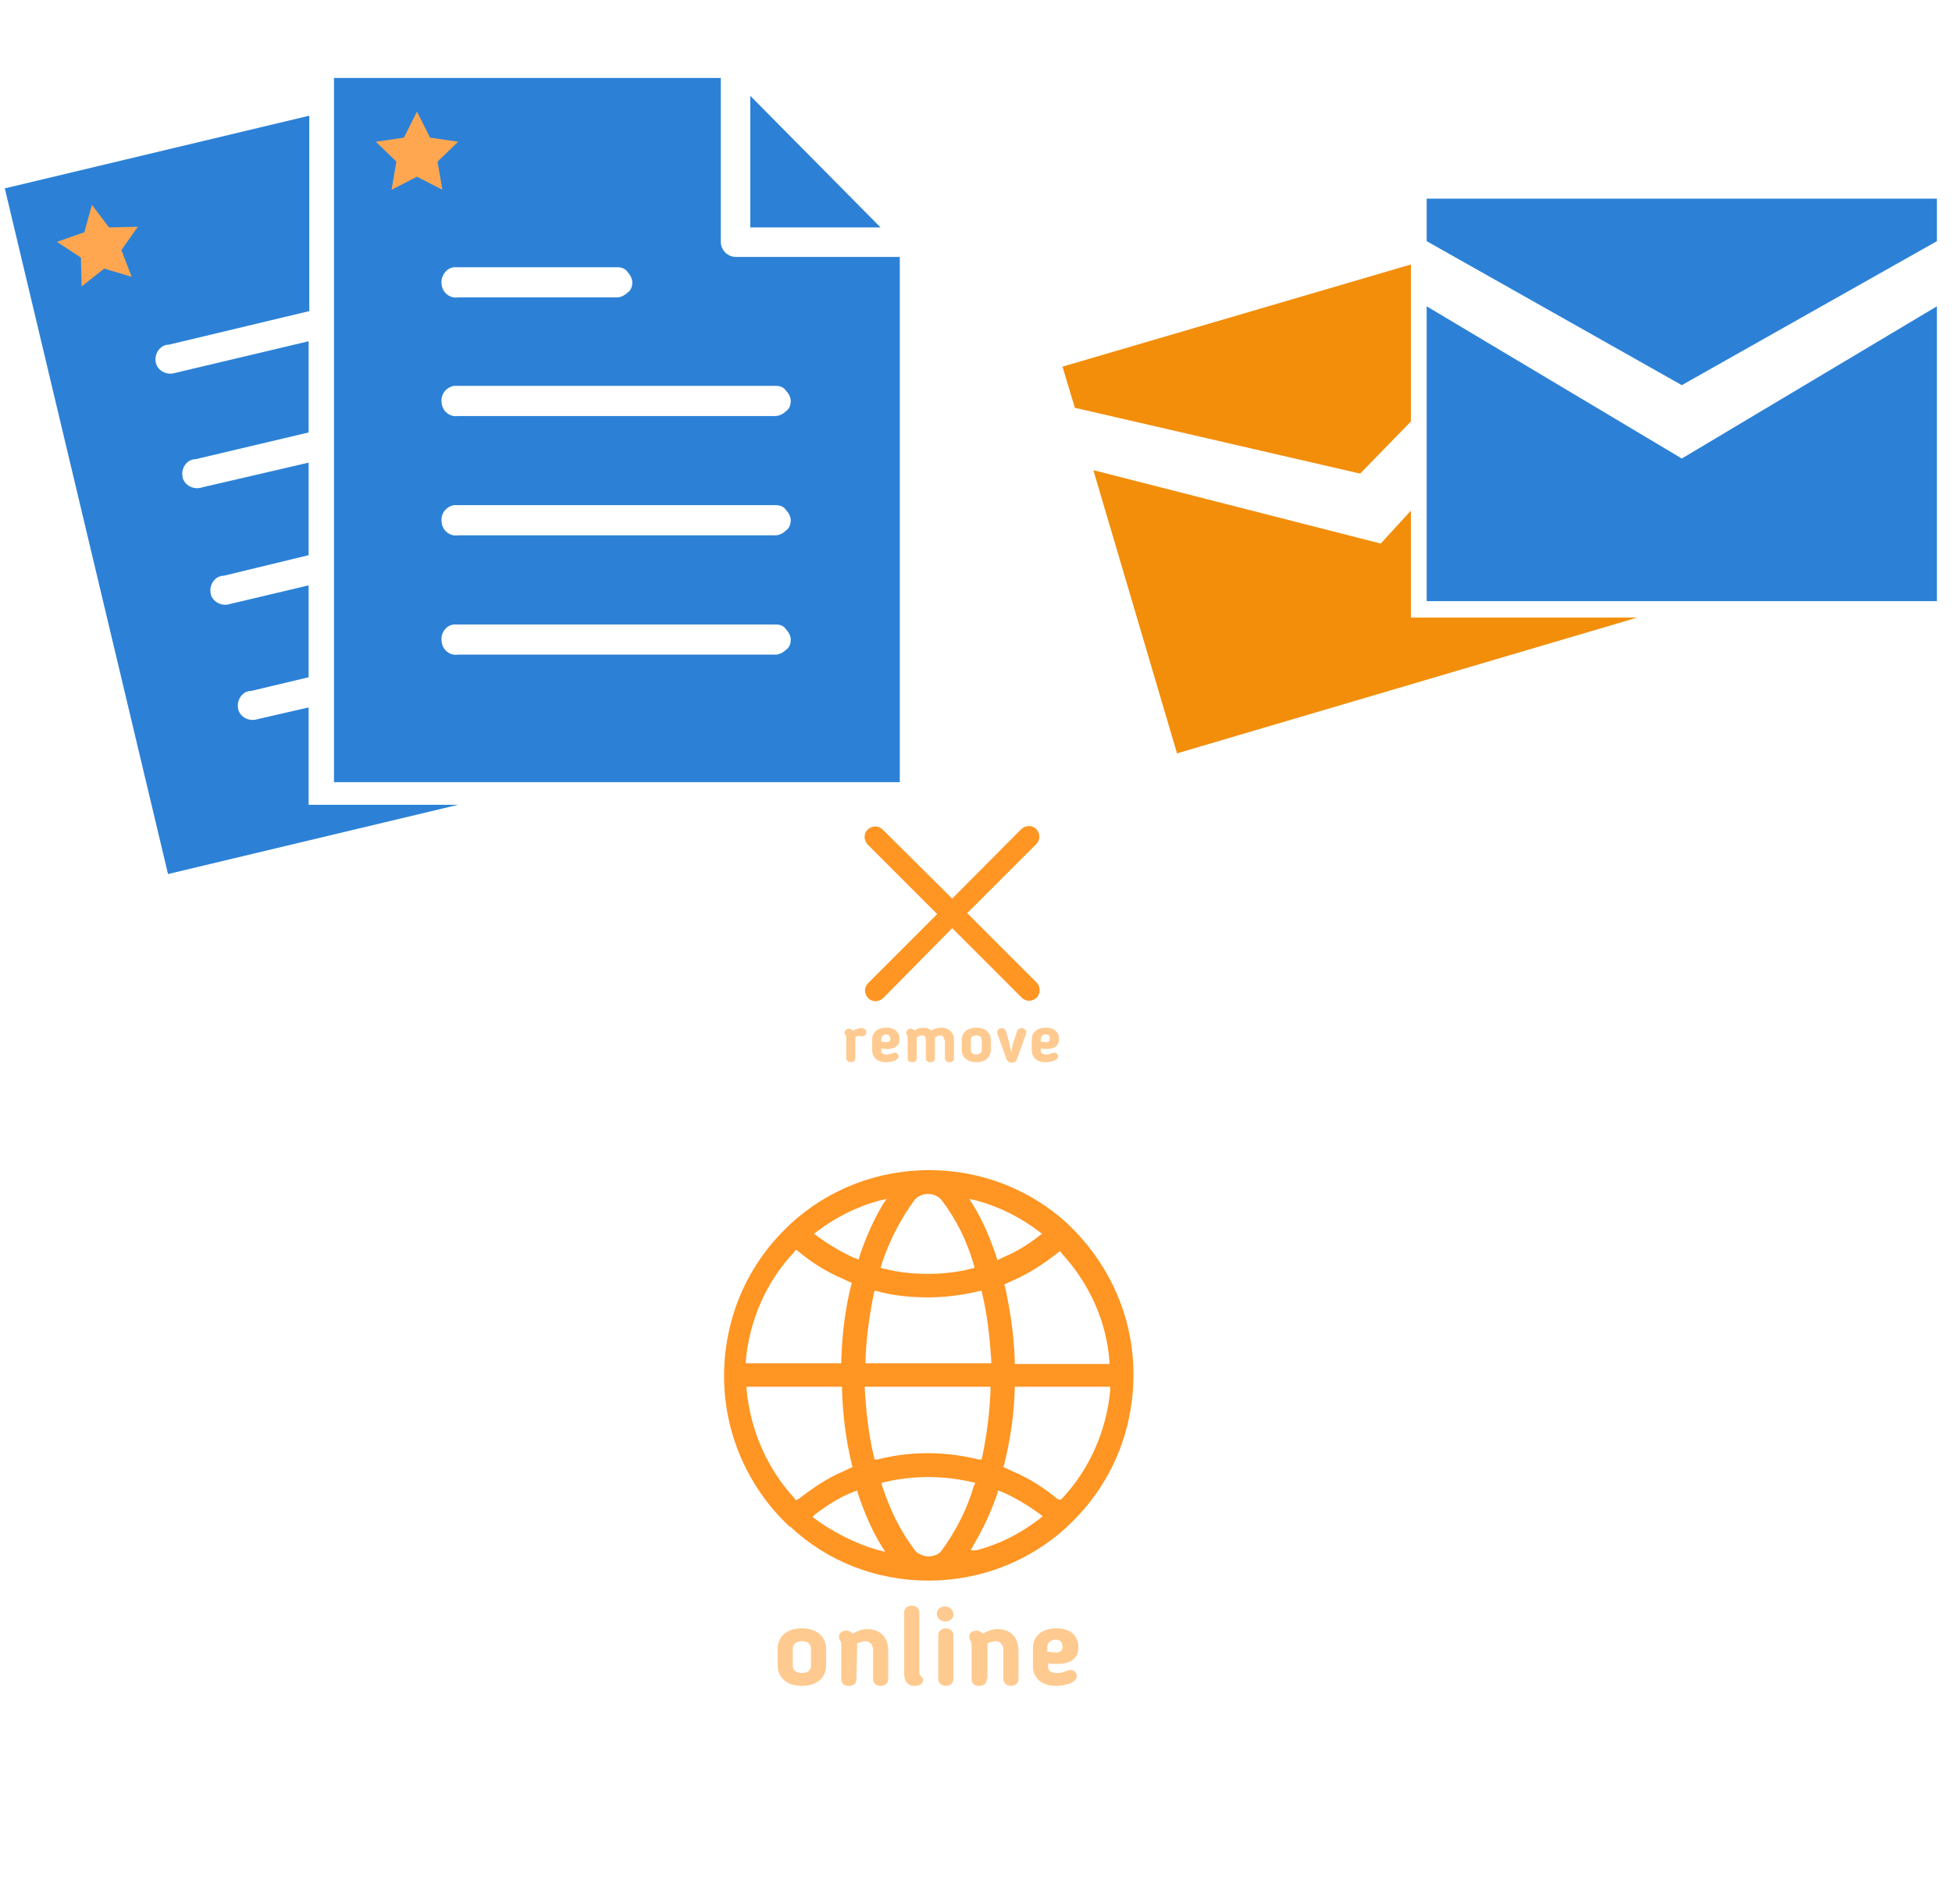 ﻿<?xml version="1.0" encoding="utf-8"?>
<!DOCTYPE svg PUBLIC "-//W3C//DTD SVG 1.1//EN" "http://www.w3.org/Graphics/SVG/1.1/DTD/svg11.dtd">
<svg width="1025" height="1000" xmlns="http://www.w3.org/2000/svg" xmlns:xlink="http://www.w3.org/1999/xlink" xmlns:xml="http://www.w3.org/XML/1998/namespace" version="1.1">
  <svg x="0" y="0" width="475" height="500" viewBox="0, 0, 131.9, 125.7" xml:space="preserve" id="e6f81958-2d5b-412e-a3cb-33bdb9bdd74f" enable-background="new 0 0 131.9 125.7" xmlns="http://www.w3.org/2000/svg" xmlns:xlink="http://www.w3.org/1999/xlink" xmlns:xml="http://www.w3.org/XML/1998/namespace" version="1.1">
    <g>
      <g>
        <path d="M45 110.8 L45 96.6 L37.6 98.3 C36.4 98.7 35.2 98.1 34.8 97.1 C34.4 95.9 35 94.7 36 94.3 L36 94.3 L36.1 94.3 C36.2 94.2 36.4 94.2 36.6 94.2 L45 92.2 L45 78.8 L33.6 81.5 C32.4 81.9 31.2 81.3 30.8 80.3 C30.4 79.1 31 77.9 32 77.5 L32 77.5 L32.1 77.5 C32.2 77.4 32.4 77.4 32.6 77.4 L45 74.4 L45 60.9 L29.5 64.5 C28.3 64.9 27.1 64.3 26.7 63.3 C26.3 62.1 26.9 60.9 27.9 60.5 L28 60.5 C28.1 60.4 28.3 60.4 28.5 60.4 L45 56.5 L45 43.2 L25.6 47.8 C24.4 48.2 23.2 47.6 22.8 46.6 C22.4 45.4 23 44.2 24 43.8 L24 43.8 L24.1 43.8 C24.2 43.7 24.4 43.7 24.6 43.7 L45.1 38.8 L45.1 10.3 L0.7 20.9 L24.5 120.9 L66.8 110.8 L45 110.8 z" style="fill:#2C81D6;" />
        <path d="M48.7 4.8 L48.7 107.5 L131.2 107.5 L131.2 30.9 L107.3 30.9 C106.1 30.9 105.1 29.9 105.1 28.7 L105.1 4.8 L48.7 4.8 z M109.4 7.4 L109.4 26.6 L128.4 26.6 L109.4 7.4 z M66.2 32.4 C66.2 32.4 66.3 32.4 66.2 32.4 C66.5 32.4 66.6 32.4 66.8 32.4 L90 32.4 C90.6 32.4 91.2 32.6 91.5 33.1 C91.9 33.5 92.2 34.1 92.2 34.6 C92.2 35.2 92 35.8 91.5 36.1 C91.1 36.5 90.5 36.8 90 36.8 L66.8 36.8 C65.6 37 64.5 36.1 64.4 34.9 C64.2 33.7 65.1 32.5 66.2 32.4 L66.2 32.4 z M66.2 49.7 C66.2 49.7 66.3 49.7 66.2 49.7 C66.5 49.7 66.6 49.7 66.8 49.7 L113.1 49.7 C113.7 49.7 114.3 49.9 114.6 50.4 C115 50.8 115.3 51.4 115.3 51.9 C115.3 52.5 115.1 53.1 114.6 53.4 C114.2 53.8 113.6 54.1 113.1 54.1 L66.8 54.1 C65.6 54.3 64.5 53.4 64.4 52.2 C64.2 50.9 65.1 49.9 66.2 49.7 L66.2 49.7 z M66.2 67.1 C66.2 67.1 66.3 67.1 66.2 67.1 C66.5 67.1 66.6 67.1 66.8 67.1 L113.1 67.1 C113.7 67.1 114.3 67.3 114.6 67.8 C115 68.2 115.3 68.8 115.3 69.3 C115.3 69.8 115.1 70.5 114.6 70.8 C114.2 71.2 113.6 71.5 113.1 71.5 L66.8 71.5 C65.6 71.7 64.5 70.8 64.4 69.6 C64.2 68.3 65.1 67.3 66.2 67.1 L66.2 67.1 z M66.2 84.5 L66.2 84.5 C66.5 84.5 66.6 84.5 66.8 84.5 L113.1 84.5 C113.7 84.5 114.3 84.7 114.6 85.2 C115 85.6 115.3 86.2 115.3 86.7 C115.3 87.3 115.1 87.9 114.6 88.2 C114.2 88.6 113.6 88.9 113.1 88.9 L66.8 88.9 C65.6 89.1 64.5 88.2 64.4 87 C64.2 85.7 65.1 84.6 66.2 84.5 L66.2 84.5 z" style="fill:#2C81D6;" />
      </g>
      <polygon points="60.8,9.7 62.7,13.5 66.8,14.1 63.8,17 64.5,21.1 60.8,19.2 57.1,21.1 57.8,17 54.8,14.1 58.9,13.5" style="fill:#FFA750;" />
      <polygon points="13.4,23.3 15.9,26.6 20.1,26.5 17.7,29.9 19.2,33.8 15.2,32.6 11.9,35.2 11.8,31 8.3,28.7 12.3,27.3" style="fill:#FFA750;" />
    </g>
  </svg>
  <svg x="550" y="0" width="475" height="500" viewBox="0, 0, 131.9, 125.7" xml:space="preserve" id="e6f81958-2d5b-412e-a3cb-33bdb9bdd74f#1" enable-background="new 0 0 131.9 125.7" xmlns="http://www.w3.org/2000/svg" xmlns:xlink="http://www.w3.org/1999/xlink" xmlns:xml="http://www.w3.org/XML/1998/namespace" version="1.1">
    <g>
      <polygon points="53,83.5 53,67.9 48.6,72.7 6.7,62 18.9,103.3 86,83.5" style="fill:#F28E0A;" />
      <path d="M55.3 28.6 L55.3 22.4 L129.7 22.4 L129.7 28.6 L92.5 49.6 L55.3 28.6 z M92.5 60.3 L55.3 38.1 L55.3 81.1 L55.3 81.1 L129.7 81.1 L129.7 38.1 L92.5 60.3 z" style="fill:#2C81D6;" />
      <polygon points="53,32 2.2,46.9 4,52.9 45.6,62.5 53,54.9" style="fill:#F28E0A;" />
    </g>
  </svg>
  <svg x="250" y="500" width="475" height="500" viewBox="0, 0, 68, 125.7" xml:space="preserve" id="Layer_1" enable-background="new 0 0 68 125.7" xmlns="http://www.w3.org/2000/svg" xmlns:xlink="http://www.w3.org/1999/xlink" xmlns:xml="http://www.w3.org/XML/1998/namespace" version="1.1">
    <g>
      <g opacity="0.5">
        <path d="M14.1 94.2 L14.1 92 C14.1 90.5 15.2 89.3 17.3 89.3 C19.4 89.3 20.5 90.5 20.5 92 L20.5 94.2 C20.5 95.7 19.4 96.9 17.3 96.9 C15.2 96.9 14.1 95.7 14.1 94.2 z M18.5 94.2 L18.5 92 C18.5 91.4 18.1 91 17.3 91 C16.5 91 16.1 91.4 16.1 92 L16.1 94.2 C16.1 94.8 16.5 95.2 17.3 95.2 C18.1 95.2 18.5 94.8 18.5 94.2 z" style="fill:#FF9522;" />
        <path d="M24.5 96 C24.5 96.5 24.2 96.9 23.5 96.9 C22.8 96.9 22.5 96.5 22.5 96 L22.5 91.6 C22.5 91.1 22.4 91.1 22.4 91 C22.2 90.7 22.2 90.6 22.2 90.4 C22.2 89.9 22.6 89.6 23.2 89.6 C23.5 89.6 23.8 89.8 24 90 C24.7 89.6 25.3 89.4 25.9 89.4 C27.7 89.4 28.7 90.5 28.7 92.3 L28.7 96 C28.7 96.5 28.3 96.9 27.7 96.9 C27.1 96.9 26.7 96.5 26.7 96 L26.7 92.2 C26.7 91.5 26.3 91 25.7 91 C25.4 91 25 91.1 24.6 91.3 C24.6 91.4 24.6 91.5 24.6 91.6 L24.5 96 L24.5 96 z" style="fill:#FF9522;" />
        <path d="M30.8 95.2 L30.8 87.2 C30.8 86.7 31.2 86.3 31.8 86.3 C32.4 86.3 32.8 86.7 32.8 87.2 L32.8 95 C32.8 95.3 32.8 95.4 33 95.6 C33.1 95.8 33.3 95.8 33.3 96.1 C33.3 96.6 32.9 96.9 32.2 96.9 C31.6 96.9 30.8 96.7 30.8 95.2 z" style="fill:#FF9522;" />
        <path d="M36.2 88.4 C35.6 88.4 35.1 87.9 35.1 87.4 C35.1 86.8 35.6 86.4 36.2 86.4 C36.8 86.4 37.3 86.9 37.3 87.4 C37.4 87.9 36.9 88.4 36.2 88.4 z M37.3 96 C37.3 96.5 36.9 96.9 36.3 96.9 C35.7 96.9 35.3 96.5 35.3 96 L35.3 90.2 C35.3 89.7 35.7 89.3 36.3 89.3 C36.9 89.3 37.3 89.7 37.3 90.2 L37.3 96 z" style="fill:#FF9522;" />
        <path d="M41.7 96 C41.7 96.5 41.4 96.9 40.7 96.9 C40 96.9 39.7 96.5 39.7 96 L39.7 91.6 C39.7 91.1 39.6 91.1 39.6 91 C39.4 90.7 39.4 90.6 39.4 90.4 C39.4 89.9 39.8 89.6 40.4 89.6 C40.7 89.6 41 89.8 41.2 90 C41.9 89.6 42.5 89.4 43.1 89.4 C44.9 89.4 45.9 90.5 45.9 92.3 L45.9 96 C45.9 96.5 45.5 96.9 44.9 96.9 C44.3 96.9 43.9 96.5 43.9 96 L43.9 92.2 C43.9 91.5 43.5 91 42.9 91 C42.6 91 42.2 91.1 41.8 91.3 C41.8 91.4 41.8 91.5 41.8 91.6 L41.8 96 L41.7 96 z" style="fill:#FF9522;" />
        <path d="M49.8 93.9 L49.8 94.4 C49.8 94.9 50.2 95.2 51 95.2 C51.5 95.2 51.8 95.1 52.3 94.9 C52.4 94.9 52.5 94.8 52.7 94.8 C53.4 94.8 53.6 95.3 53.6 95.6 C53.6 96.6 51.7 96.9 50.8 96.9 C48.9 96.9 47.8 95.8 47.8 94.3 L47.8 91.9 C47.8 90.4 48.9 89.3 50.9 89.3 C52.8 89.3 53.8 90.3 53.8 91.8 C53.8 93.2 52.9 94 51 94 C50.5 94 50.2 94 49.8 93.9 z M50.8 90.8 C50.1 90.8 49.7 91.2 49.7 91.8 L49.7 92.4 C50.2 92.4 50.6 92.5 50.8 92.5 C51.4 92.5 51.7 92.3 51.7 91.7 C51.7 91.1 51.4 90.8 50.8 90.8 z" style="fill:#FF9522;" />
      </g>
      <path d="M52.7 36.2 L52.4 35.9 C47.4 31.3 40.9 28.8 34.1 28.8 C27.3 28.8 20.8 31.3 15.8 35.9 L15.5 36.2 C11.9 39.6 9.3 43.9 8 48.7 C6.7 53.5 6.7 58.5 8 63.2 C9.3 67.9 11.9 72.3 15.5 75.7 C15.6 75.8 15.7 75.9 15.8 75.9 C20.7 80.5 27.2 83 34 83 C40.8 83 47.3 80.5 52.3 75.9 L52.6 75.6 C56.2 72.2 58.8 67.9 60.1 63.1 C61.4 58.3 61.4 53.3 60.1 48.6 C58.8 43.9 56.2 39.6 52.7 36.2 z M40.3 32.8 C43.3 33.6 46.1 35 48.6 36.9 L49 37.2 L48.6 37.5 C47.2 38.6 45.6 39.6 43.9 40.3 L43.1 40.7 L43 40.3 C42.2 37.9 41.2 35.5 39.9 33.4 L39.4 32.6 L40.3 32.8 z M25.7 54.3 L25.7 53.9 C25.8 50.9 26.2 48 26.8 45.1 L26.9 44.7 L27.3 44.8 C29.5 45.4 31.7 45.6 34 45.6 C36.2 45.6 38.5 45.3 40.6 44.8 L41 44.7 L41.1 45.1 C41.8 48 42.1 50.9 42.3 53.9 L42.3 54.3 L25.7 54.3 z M42.2 57.5 L42.2 57.9 C42.1 60.8 41.7 63.8 41.1 66.7 L41 67 L40.6 67 C36.2 65.9 31.6 65.9 27.3 67 L26.9 67 L26.8 66.6 C26.1 63.7 25.8 60.8 25.6 57.8 L25.6 57.4 L42.2 57.4 C42.2 57.4 42.2 57.5 42.2 57.5 z M32.2 32.7 C33.1 31.7 34.8 31.7 35.7 32.7 C37.7 35.3 39.1 38.2 40 41.3 L40.1 41.7 L39.7 41.8 C37.8 42.3 35.8 42.5 33.9 42.5 C32 42.5 30 42.3 28.1 41.8 L27.7 41.7 L27.8 41.3 C28.8 38.2 30.3 35.3 32.2 32.7 L32.2 32.7 z M19.3 36.9 C21.8 35 24.6 33.6 27.6 32.8 L28.5 32.6 L28 33.3 C26.7 35.5 25.7 37.8 24.9 40.2 L24.8 40.6 L24 40.3 C22.3 39.5 20.8 38.6 19.3 37.5 L18.9 37.2 L19.3 36.9 z M9.9 53.9 C10.4 48.6 12.6 43.5 16.3 39.6 L16.5 39.3 L16.8 39.5 C18.6 41 20.5 42.2 22.6 43.1 L23.9 43.7 L23.8 44 C23 47.2 22.6 50.6 22.5 53.9 L22.5 54.3 L9.9 54.3 L9.9 53.9 z M16.5 72.4 L16.3 72.1 C12.7 68.2 10.5 63.1 10 57.8 L10 57.4 L22.6 57.4 L22.6 57.8 C22.7 61.1 23.1 64.4 23.9 67.7 L24 68 L22.7 68.6 C20.6 69.5 18.7 70.8 16.9 72.2 L16.5 72.4 z M27.5 79 C24.5 78.2 21.2 76.5 18.7 74.6 L18.7 74.6 L19.1 74.2 C20.6 73.1 22.1 72.1 23.8 71.4 L24.6 71.1 L24.7 71.5 C25.5 73.9 26.5 76.3 27.8 78.4 L28.3 79.2 L27.5 79 z M35.7 79.1 C35.3 79.6 34.6 79.8 34 79.8 C33.4 79.8 32.7 79.5 32.3 79.1 C30.3 76.5 28.9 73.6 27.9 70.5 L27.8 70.1 L28.2 70 C32 69.1 36 69.1 39.8 70 L40.2 70.1 L40 70.5 C39.1 73.6 37.6 76.5 35.7 79.1 L35.7 79.1 z M48.6 74.9 C46.1 76.8 43.4 78.2 40.3 79 L40.3 79 L39.6 79 L39.9 78.4 C41.2 76.2 42.3 73.9 43.1 71.5 L43.2 71.1 L44 71.4 C45.7 72.2 47.2 73.1 48.7 74.2 L49.1 74.5 L48.6 74.9 z M58 57.9 C57.5 63.2 55.3 68.3 51.6 72.2 L51.5 72.3 L51.2 72.3 L51 72.2 C49.2 70.7 47.3 69.5 45.2 68.6 L43.9 68 L44 67.7 C44.8 64.5 45.3 61.1 45.4 57.8 L45.4 57.4 L58 57.4 L58 57.9 z M45.4 54.3 L45.4 53.9 C45.3 50.6 44.8 47.3 44.1 44.1 L44 43.9 L45.3 43.3 C47.4 42.4 49.3 41.1 51.1 39.7 L51.4 39.5 L51.6 39.8 C55.2 43.7 57.5 48.7 57.9 54 L57.9 54.4 L45.4 54.4 L45.4 54.3 z" style="fill:#FF9522;" />
    </g>
  </svg>
  <svg x="350" y="350" width="300" height="300" viewBox="0, 0, 68, 125.7" xml:space="preserve" id="Layer_1#1" enable-background="new 0 0 68 125.7" xmlns="http://www.w3.org/2000/svg" xmlns:xlink="http://www.w3.org/1999/xlink" xmlns:xml="http://www.w3.org/XML/1998/namespace" version="1.1">
    <g>
      <path d="M52.6 69.6 L37.3 54.3 L52.5 39.1 C53.4 38.2 53.4 36.8 52.5 35.8 C51.6 34.9 50.2 34.9 49.2 35.8 L34 51.1 L18.7 35.9 C17.8 35 16.4 35 15.4 35.9 C14.5 36.8 14.5 38.2 15.4 39.2 L30.7 54.5 L15.5 69.7 C14.6 70.6 14.6 72 15.5 73 C16.4 73.9 17.8 73.9 18.8 73 L34 57.6 L49.3 72.9 C50.2 73.8 51.6 73.8 52.6 72.9 C53.4 72 53.5 70.5 52.6 69.6 z" style="fill:#FF9522;" />
      <g opacity="0.5">
        <path d="M12.7 81.5 C12.7 81.6 12.7 81.7 12.7 81.8 L12.7 86.2 C12.7 86.7 12.3 87.1 11.7 87.1 C11.1 87.1 10.7 86.7 10.7 86.2 L10.7 81.8 C10.7 81.5 10.7 81.3 10.5 81.1 C10.4 81 10.3 80.8 10.3 80.6 C10.3 80.1 10.8 79.7 11.3 79.7 C11.6 79.7 11.9 79.9 12.1 80.2 C12.8 79.8 13.4 79.6 13.9 79.6 C14.8 79.6 15.1 80 15.1 80.5 C15.1 81.1 14.6 81.5 14.1 81.4 C13.5 81.3 13.2 81.3 12.7 81.5 z" style="fill:#FF9522;" />
        <path d="M18.4 84.1 L18.4 84.6 C18.4 85.1 18.8 85.4 19.6 85.4 C20.1 85.4 20.4 85.3 20.9 85.1 C21 85.1 21.1 85 21.3 85 C22 85 22.2 85.5 22.2 85.8 C22.2 86.8 20.3 87.1 19.4 87.1 C17.5 87.1 16.4 86 16.4 84.5 L16.4 82.1 C16.4 80.6 17.5 79.5 19.5 79.5 C21.4 79.5 22.4 80.5 22.4 82 C22.4 83.4 21.5 84.2 19.6 84.2 C19.1 84.2 18.8 84.1 18.4 84.1 z M19.5 81 C18.8 81 18.4 81.4 18.4 82 L18.4 82.6 C18.9 82.6 19.3 82.7 19.5 82.7 C20.1 82.7 20.4 82.5 20.4 81.9 C20.3 81.3 20 81 19.5 81 z" style="fill:#FF9522;" />
        <path d="M32.2 82.1 C32.2 81.6 31.9 81.2 31.4 81.2 C31 81.2 30.6 81.4 30.2 81.7 C30.2 81.8 30.2 81.9 30.2 82.1 L30.2 86.2 C30.2 86.7 29.9 87.1 29.2 87.1 C28.5 87.1 28.2 86.7 28.2 86.2 L28.2 82.4 C28.2 81.7 28.1 81.2 27.4 81.2 C27 81.2 26.6 81.4 26.2 81.6 C26.2 81.6 26.2 81.7 26.2 81.8 L26.2 86.2 C26.2 86.7 25.9 87.1 25.2 87.1 C24.5 87.1 24.2 86.7 24.2 86.2 L24.2 81.8 C24.2 81.3 24.1 81.3 24.1 81.2 C23.9 80.9 23.9 80.8 23.9 80.6 C23.9 80.1 24.4 79.7 24.9 79.7 C25.2 79.7 25.5 79.9 25.7 80.1 C26.4 79.7 27 79.5 27.7 79.5 C28.3 79.5 28.9 79.7 29.4 80.1 C30.2 79.7 30.8 79.5 31.6 79.5 C33.3 79.5 34.4 80.6 34.4 82.1 L34.4 86.2 C34.4 86.7 34.1 87.1 33.4 87.1 C32.7 87.1 32.4 86.7 32.4 86.2 L32.4 82.1 L32.2 82.1 z" style="fill:#FF9522;" />
        <path d="M36.1 84.4 L36.1 82.2 C36.1 80.7 37.2 79.5 39.3 79.5 C41.4 79.5 42.5 80.7 42.5 82.2 L42.5 84.4 C42.5 85.9 41.4 87.1 39.3 87.1 C37.2 87.1 36.1 85.9 36.1 84.4 z M40.5 84.4 L40.5 82.2 C40.5 81.6 40.1 81.2 39.3 81.2 C38.5 81.2 38.1 81.6 38.1 82.2 L38.1 84.4 C38.1 85 38.5 85.4 39.3 85.4 C40.1 85.4 40.5 85 40.5 84.4 z" style="fill:#FF9522;" />
        <path d="M46.5 82.6 C46.7 83.4 46.8 84.2 47 85 C47.2 84.2 47.2 83.4 47.5 82.6 L48.3 80.2 C48.4 79.8 48.9 79.6 49.3 79.6 C49.8 79.6 50.3 80 50.3 80.5 C50.3 80.6 50.3 80.6 50.3 80.7 L48.3 86.3 C48.1 86.9 47.8 87.2 47.1 87.2 C46.5 87.2 46.1 86.9 45.9 86.3 L43.9 80.7 C43.9 80.6 43.9 80.5 43.9 80.5 C43.9 80 44.4 79.6 44.9 79.6 C45.3 79.6 45.7 79.8 45.8 80.2 L46.5 82.6 z" style="fill:#FF9522;" />
        <path d="M53.5 84.1 L53.5 84.6 C53.5 85.1 53.9 85.4 54.7 85.4 C55.2 85.4 55.5 85.3 56 85.1 C56.1 85.1 56.2 85 56.4 85 C57.1 85 57.3 85.5 57.3 85.8 C57.3 86.8 55.4 87.1 54.5 87.1 C52.6 87.1 51.5 86 51.5 84.5 L51.5 82.1 C51.5 80.6 52.6 79.5 54.6 79.5 C56.5 79.5 57.5 80.5 57.5 82 C57.5 83.4 56.6 84.2 54.7 84.2 C54.3 84.2 53.9 84.1 53.5 84.1 z M54.6 81 C53.9 81 53.5 81.4 53.5 82 L53.5 82.6 C54 82.6 54.4 82.7 54.6 82.7 C55.2 82.7 55.5 82.5 55.5 81.9 C55.5 81.3 55.2 81 54.6 81 z" style="fill:#FF9522;" />
      </g>
    </g>
  </svg>
</svg>